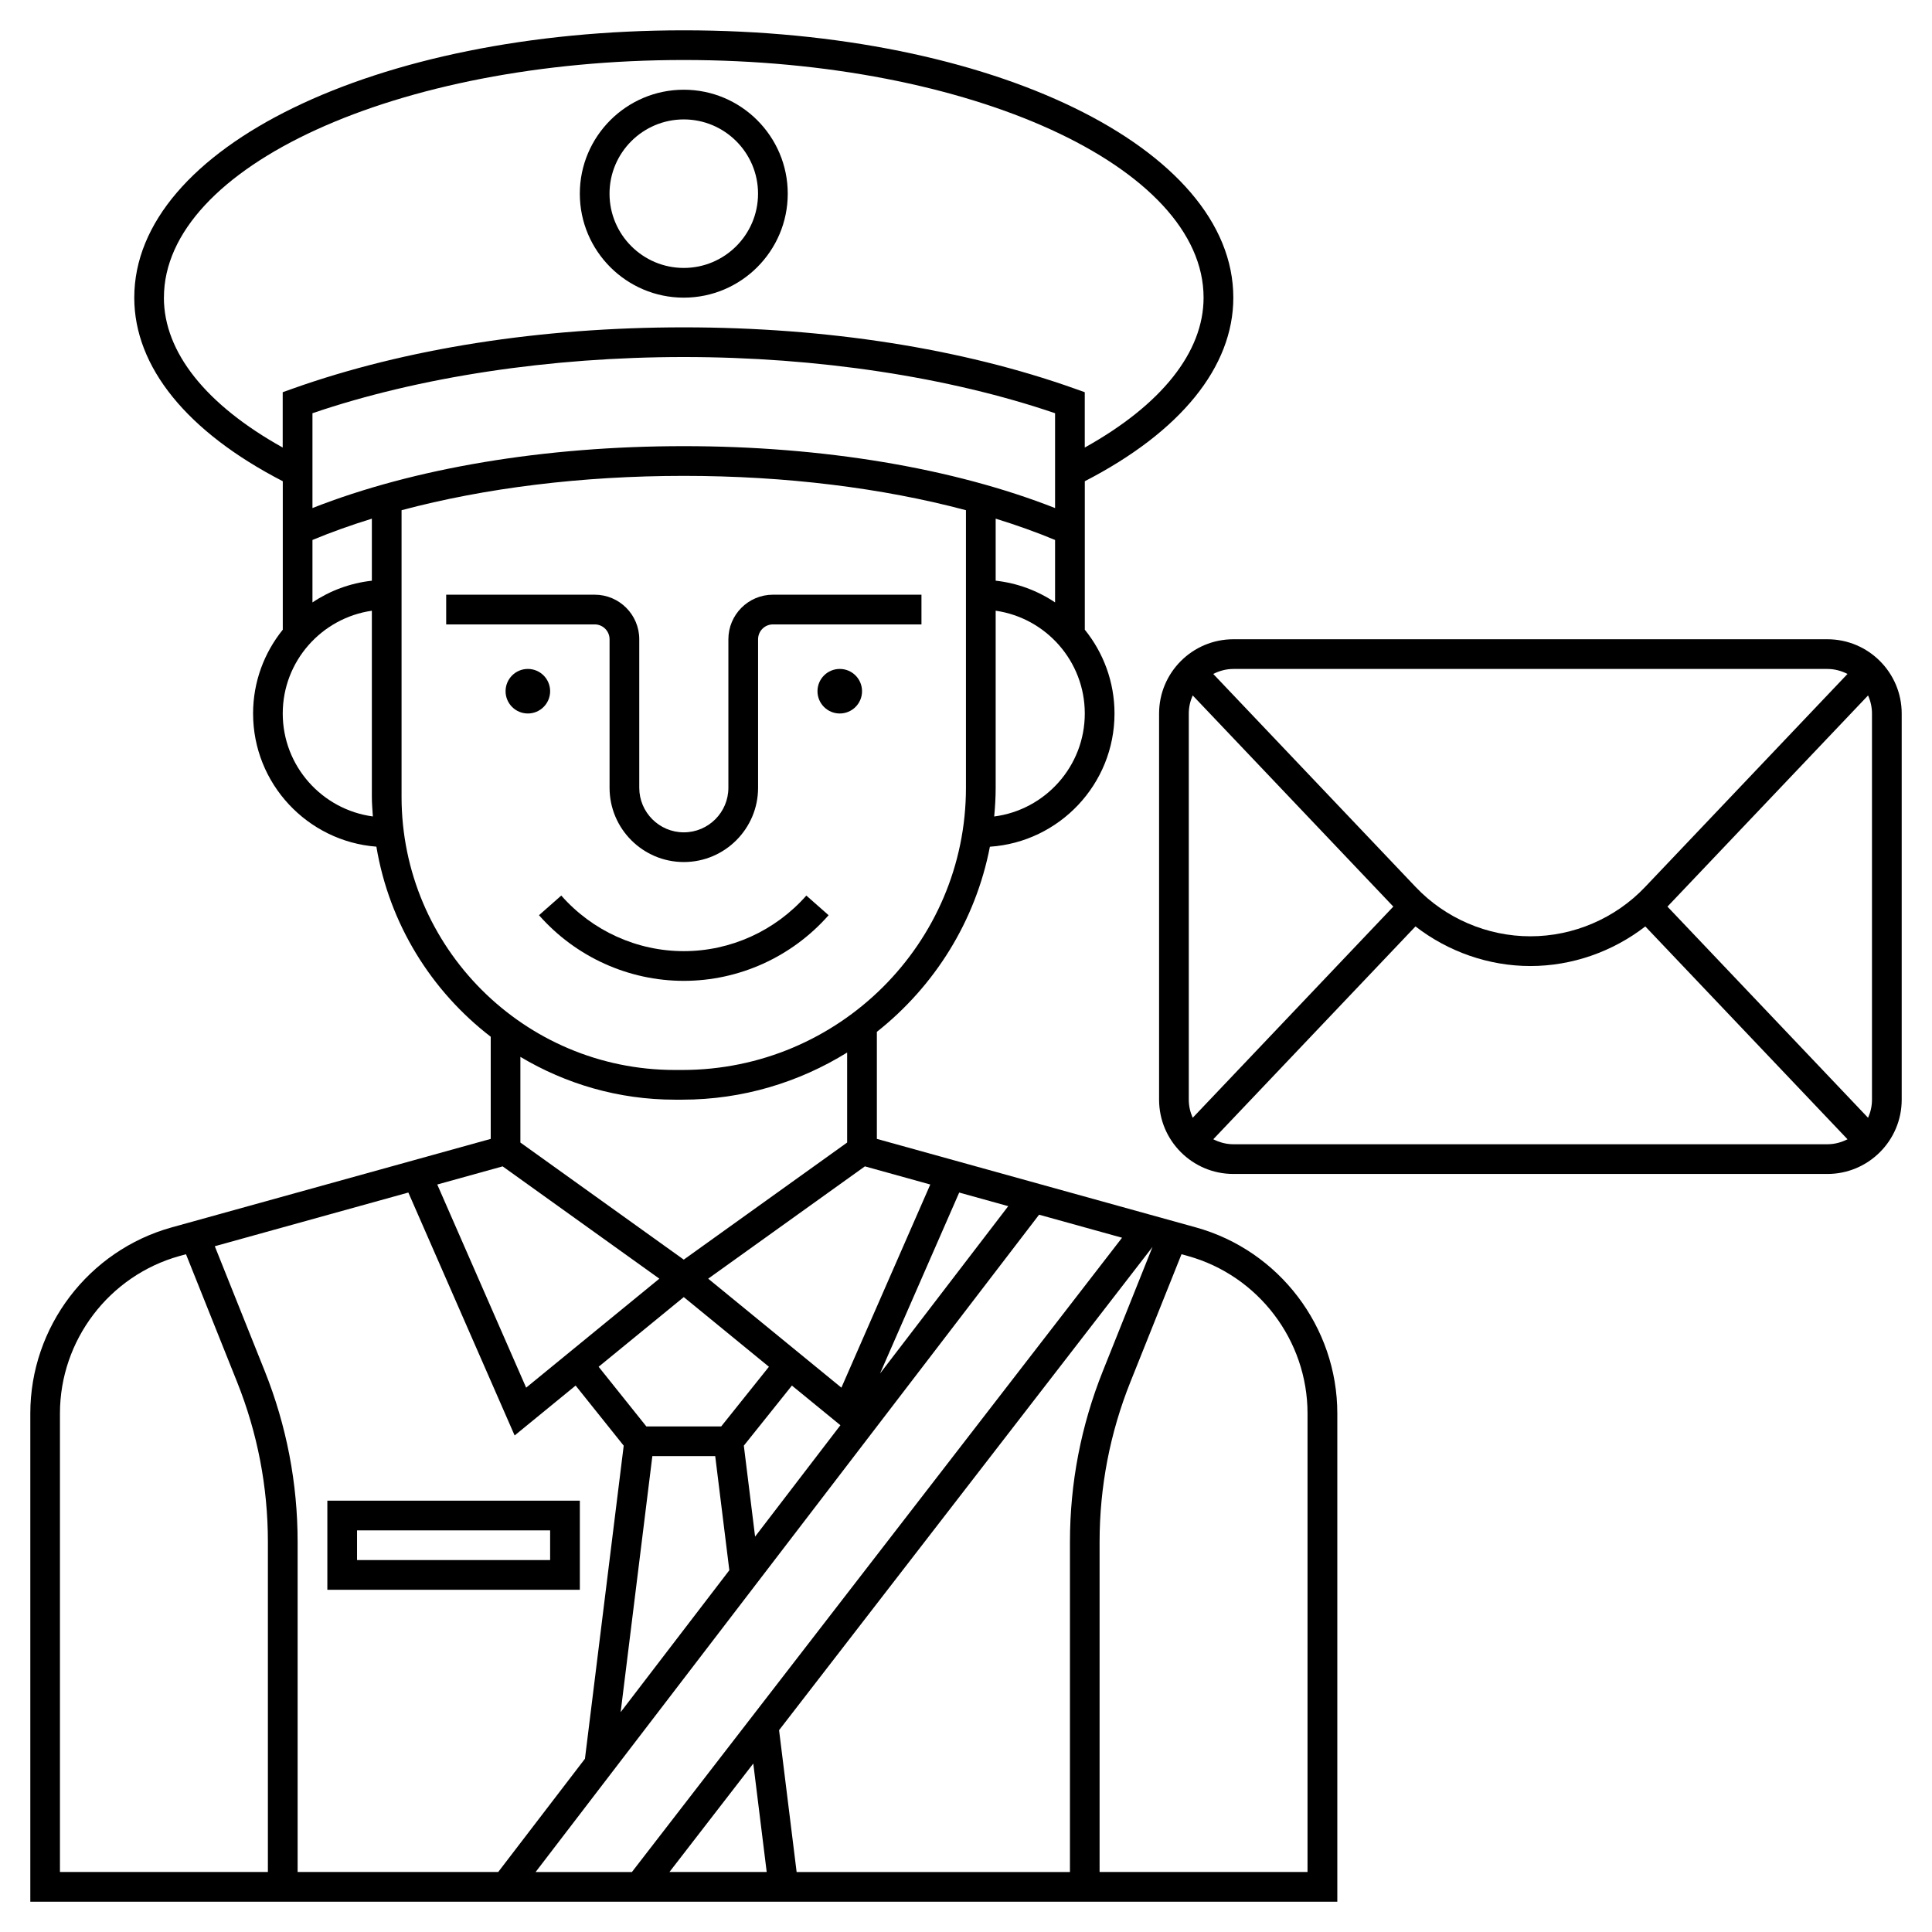 <?xml version="1.0" encoding="UTF-8"?>
<!-- Uploaded to: SVG Repo, www.svgrepo.com, Generator: SVG Repo Mixer Tools -->
<svg fill="#000000" width="800px" height="800px" version="1.1" viewBox="144 144 512 512" xmlns="http://www.w3.org/2000/svg">
 <g>
  <path d="m289.79 327.18c0 3.258-2.641 5.902-5.902 5.902s-5.906-2.644-5.906-5.902c0-3.262 2.644-5.906 5.906-5.906s5.902 2.644 5.902 5.906"/>
  <path d="m372.45 327.18c0 3.258-2.641 5.902-5.902 5.902s-5.906-2.644-5.906-5.902c0-3.262 2.644-5.906 5.906-5.906s5.902 2.644 5.902 5.906"/>
  <path d="m460.91 469.27-84.531-23.453v-28.367c15.246-12.062 26.141-29.305 29.953-49.059 18.414-1.242 33.023-16.582 33.023-35.301 0-8.41-2.961-16.133-7.871-22.215v-39.344c25.387-13.086 39.359-30.293 39.359-48.648 0-39.727-63.969-70.848-145.63-70.848-81.664 0-145.63 31.121-145.63 70.848 0 18.355 13.973 35.559 39.359 48.648v39.344c-4.914 6.082-7.871 13.809-7.871 22.215 0 18.605 14.426 33.875 32.676 35.285 3.414 20.434 14.531 38.242 30.301 50.371v27.07l-84.531 23.449c-22.07 6.125-37.484 26.402-37.484 49.305v129.4h346.37v-129.4c0-22.902-15.418-43.18-37.484-49.301zm-33.363 170.83h-72.434l-4.652-37.586 98.961-128.06-13.145 32.867c-5.793 14.477-8.73 29.727-8.73 45.312zm-102.34-152.36 22.566 18.465-12.648 15.812h-19.836l-12.648-15.812zm-8.328 42.148h16.66l3.742 30.242-28.805 37.609zm27.227 21.328-2.984-24.102 12.742-15.926 12.852 10.512zm-47.559-40.027 12.742 15.926-10.273 82.973-22.984 30.008h-53.16v-87.469c0-15.586-2.938-30.836-8.727-45.316l-13.223-33.047 51.293-14.23 28.168 64.379zm122.82-45.281 21.988 6.102-129.89 168.09h-25.52zm-42.156 42.098 20.988-47.969 12.996 3.606zm-33.582 103.35 3.555 28.738h-25.77zm46.906-153.45-23.555 53.836-35.301-28.883 41.527-29.762zm-163.73-170.81c4.957-2.062 10.223-3.941 15.742-5.644v16.438c-5.777 0.641-11.145 2.668-15.742 5.758zm0-8.457v-25.133c28.195-9.613 63.004-14.891 98.402-14.891 35.398 0 70.207 5.277 98.398 14.891v25.133c-26.844-10.562-61.43-16.406-98.398-16.406-36.973 0-71.559 5.844-98.402 16.406zm196.8 8.457v16.547c-4.602-3.086-9.965-5.117-15.742-5.758v-16.438c5.523 1.707 10.789 3.586 15.742 5.648zm-16.133 73.281c0.234-2.512 0.391-5.047 0.391-7.617v-46.918c13.328 1.922 23.617 13.387 23.617 27.238 0 13.988-10.488 25.551-24.008 27.297zm-220.03-137.5c0-34.723 61.801-62.977 137.76-62.977 75.961 0 137.76 28.254 137.76 62.977 0 14.434-11.145 28.391-31.488 39.727v-14.664l-2.617-0.934c-29.895-10.637-65.738-16.258-103.66-16.258-37.918 0-73.762 5.621-103.66 16.254l-2.617 0.934v14.664c-20.344-11.332-31.488-25.289-31.488-39.723zm31.488 110.21c0-13.852 10.289-25.316 23.617-27.238v49.281c0 1.766 0.152 3.5 0.266 5.238-13.461-1.809-23.883-13.336-23.883-27.281zm31.488 22.043v-75.922c22.113-5.891 47.754-9.098 74.785-9.098s52.672 3.207 74.785 9.098v73.559c0 41.238-33.719 74.785-75.172 74.785h-1.977c-39.934 0-72.422-32.488-72.422-72.422zm72.422 80.293h1.977c16.035 0 30.973-4.625 43.684-12.492v23.852l-43.297 31.031-43.297-31.031v-22.703c12.004 7.156 25.973 11.344 40.934 11.344zm-45.633 17.676 41.527 29.762-35.301 28.883-23.555-53.836zm-117.32 65.469c0-19.383 13.043-36.539 31.723-41.723l1.676-0.465 13.543 33.855c5.414 13.547 8.164 27.809 8.164 42.391v87.469h-55.105zm330.62 121.53h-55.105v-87.469c0-14.582 2.746-28.848 8.164-42.391l13.543-33.855 1.676 0.465c18.68 5.184 31.723 22.344 31.723 41.723z"/>
  <path d="m305.54 313.41v39.359c0 10.852 8.828 19.68 19.68 19.68 10.852 0 19.68-8.828 19.68-19.68v-39.359c0-2.168 1.762-3.938 3.938-3.938h39.359v-7.871h-39.359c-6.512 0-11.809 5.297-11.809 11.809v39.359c0 6.512-5.297 11.809-11.809 11.809-6.512 0-11.809-5.297-11.809-11.809v-39.359c0-6.512-5.297-11.809-11.809-11.809h-39.359v7.871h39.359c2.172 0 3.938 1.77 3.938 3.938z"/>
  <path d="m363.59 386.54-5.902-5.203c-8.246 9.359-20.082 14.727-32.473 14.727s-24.227-5.367-32.473-14.73l-5.902 5.203c9.734 11.059 23.719 17.398 38.375 17.398 14.652 0 28.637-6.34 38.375-17.395z"/>
  <path d="m325.21 222.88c15.188 0 27.551-12.359 27.551-27.551s-12.363-27.551-27.551-27.551-27.551 12.359-27.551 27.551 12.359 27.551 27.551 27.551zm0-47.234c10.852 0 19.68 8.828 19.68 19.68 0 10.852-8.828 19.68-19.68 19.68-10.852 0-19.68-8.828-19.68-19.68 0-10.852 8.828-19.68 19.68-19.68z"/>
  <path d="m230.75 565.31h66.914v-23.617h-66.914zm7.871-15.746h51.168v7.871h-51.168z"/>
  <path d="m628.29 313.41h-157.44c-10.852 0-19.68 8.828-19.68 19.68v102.34c0 10.852 8.828 19.68 19.68 19.68h157.44c10.852 0 19.68-8.828 19.68-19.68v-102.34c0-10.852-8.828-19.68-19.68-19.68zm11.805 19.68v102.34c0 1.707-0.383 3.324-1.039 4.793l-53.164-55.961 53.164-55.961c0.66 1.469 1.039 3.086 1.039 4.793zm-11.805-11.809c1.926 0 3.711 0.504 5.316 1.324l-53.66 56.48c-7.871 8.289-18.945 13.043-30.379 13.043s-22.508-4.754-30.383-13.043l-53.66-56.48c1.613-0.82 3.398-1.324 5.324-1.324zm-168.21 118.94c-0.656-1.465-1.039-3.086-1.039-4.793v-102.34c0-1.707 0.383-3.324 1.039-4.793l53.164 55.961zm10.77 7.016c-1.926 0-3.711-0.508-5.316-1.324l53.586-56.402c8.664 6.699 19.398 10.496 30.449 10.496 11.051 0 21.785-3.793 30.457-10.492l53.586 56.402c-1.609 0.812-3.398 1.32-5.32 1.32z"/>
 </g>
</svg>